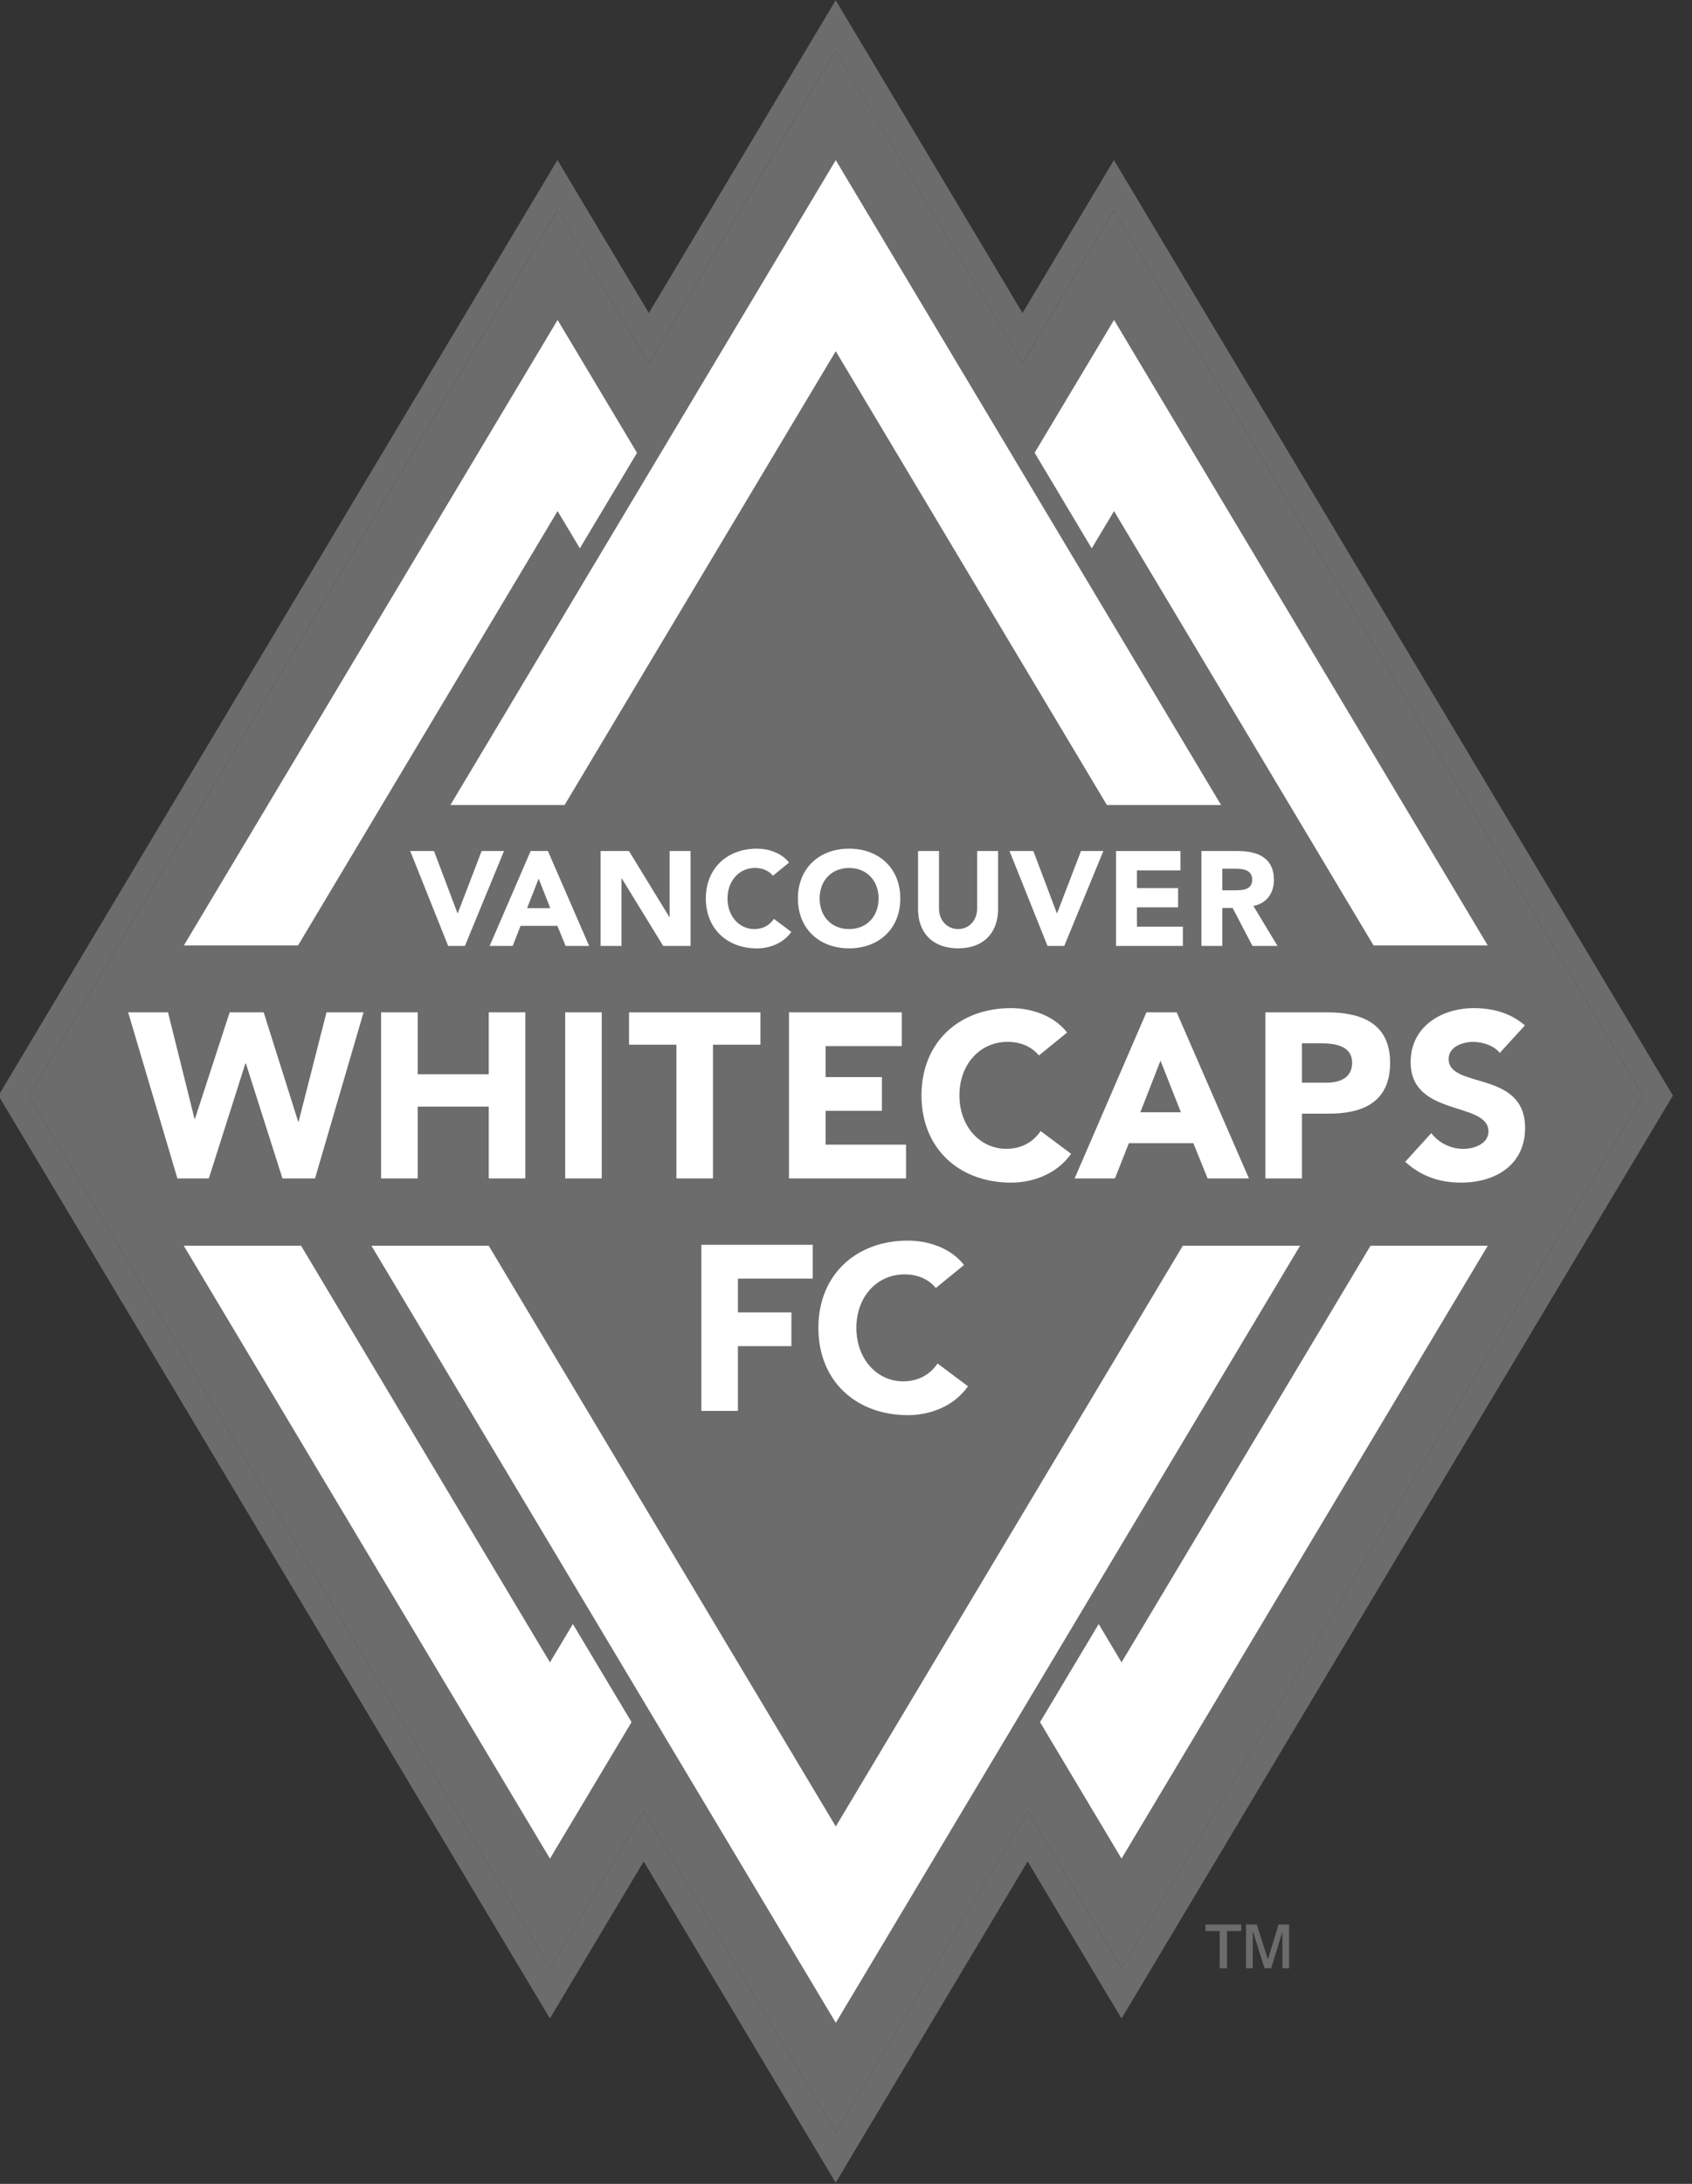 <svg width="31" height="40" viewBox="0 0 31 40" fill="none" xmlns="http://www.w3.org/2000/svg">
<rect x="0" y="0" width="31" height="40" fill="#333333" stroke="none"/>
<g clip-path="url(#clip0_1528_6529)">
<path d="M15.311 0.004L14.906 0.683L11.888 5.733L10.618 3.61L10.213 2.931L9.807 3.61L0.117 19.824L-0.027 20.067L0.117 20.309L9.67 36.293L10.075 36.971L10.48 36.293L11.794 34.095L14.905 39.3L15.311 39.979L15.716 39.3L18.828 34.094L20.142 36.294L20.548 36.971L20.953 36.294L30.505 20.309L30.651 20.067L30.505 19.824L20.814 3.61L20.409 2.932L20.003 3.61L18.734 5.733L15.717 0.683L15.311 0.004ZM15.311 0.925L18.734 6.653L20.409 3.852L30.1 20.067L20.547 36.051L18.828 33.174L15.311 39.058L11.794 33.174L10.075 36.05L0.523 20.067L10.213 3.852L11.888 6.653L15.311 0.925Z" fill="#6C6C6C"/>
<path d="M11.794 33.175L15.311 39.059L18.828 33.175L20.548 36.051L30.1 20.067L20.409 3.852L18.735 6.653L15.312 0.925L11.888 6.653L10.214 3.852L0.523 20.067L10.075 36.051L11.794 33.175Z" fill="#6C6C6C"/>
<path d="M21.671 22.817L15.313 33.454L8.954 22.817H6.805L15.313 37.05L23.819 22.817H21.671ZM10.076 30.448L5.516 22.817H3.367L10.076 34.043L11.571 31.543L10.496 29.746L10.076 30.448ZM25.11 22.817L20.548 30.448L20.13 29.746L19.055 31.543L20.548 34.043L27.258 22.817H25.11Z" fill="white"/>
<path d="M20.411 5.86L18.956 8.293L20.002 10.044L20.411 9.361L25.165 17.316H27.257L20.411 5.86ZM3.369 17.316H5.461L10.216 9.361L10.624 10.043L11.671 8.294L10.216 5.86L3.369 17.316Z" fill="white"/>
<path d="M10.344 14.745L15.312 6.433L20.28 14.745H22.372L15.312 2.933L8.252 14.745H10.344Z" fill="white"/>
<path d="M2.348 18.542H3.078L3.564 20.492H3.572L4.208 18.542H4.831L5.463 20.544H5.471L5.982 18.542H6.661L5.772 21.584H5.175L4.505 19.478H4.496L3.826 21.584H3.25L2.348 18.542Z" fill="white"/>
<path d="M6.982 18.542H7.653V19.676H8.955V18.542H9.625V21.584H8.955V20.269H7.653V21.584H6.982V18.542Z" fill="white"/>
<path d="M10.355 18.542H11.025V21.584H10.355V18.542Z" fill="white"/>
<path d="M12.393 19.135H11.525V18.543H13.932V19.135H13.063V21.584H12.393V19.135Z" fill="white"/>
<path d="M14.455 18.542H16.522V19.161H15.126V19.728H16.158V20.346H15.126V20.965H16.6V21.584H14.455V18.542Z" fill="white"/>
<mask id="mask0_1528_6529" style="mask-type:luminance" maskUnits="userSpaceOnUse" x="-9" y="-4" width="48" height="48">
<path d="M-8.137 43.413H38.826V-3.55H-8.137V43.413Z" fill="white"/>
</mask>
<g mask="url(#mask0_1528_6529)">
<path d="M19.035 19.332C18.902 19.174 18.709 19.083 18.459 19.083C17.953 19.083 17.578 19.496 17.578 20.063C17.578 20.63 17.953 21.042 18.438 21.042C18.709 21.042 18.928 20.922 19.065 20.716L19.624 21.133C19.37 21.494 18.941 21.661 18.524 21.661C17.574 21.661 16.883 21.038 16.883 20.063C16.883 19.087 17.574 18.465 18.524 18.465C18.863 18.465 19.293 18.581 19.551 18.912L19.035 19.332Z" fill="white"/>
<path d="M21.262 19.427L20.893 20.372H21.636L21.262 19.427ZM21.004 18.542H21.559L22.882 21.584H22.125L21.864 20.939H20.682L20.428 21.584H19.689L21.004 18.542Z" fill="white"/>
<path d="M23.853 19.831H24.301C24.536 19.831 24.773 19.749 24.773 19.466C24.773 19.152 24.455 19.109 24.197 19.109H23.853V19.831ZM23.184 18.542H24.313C24.945 18.542 25.469 18.744 25.469 19.466C25.469 20.178 24.984 20.398 24.343 20.398H23.853V21.584H23.184V18.542Z" fill="white"/>
<path d="M27.478 19.285C27.371 19.148 27.155 19.083 26.992 19.083C26.803 19.083 26.541 19.169 26.541 19.397C26.541 19.951 27.942 19.594 27.942 20.66C27.942 21.339 27.396 21.661 26.769 21.661C26.378 21.661 26.034 21.545 25.746 21.279L26.223 20.755C26.36 20.935 26.584 21.043 26.807 21.043C27.026 21.043 27.271 20.939 27.271 20.725C27.271 20.166 25.845 20.467 25.845 19.453C25.845 18.804 26.408 18.465 27.005 18.465C27.349 18.465 27.68 18.555 27.938 18.782L27.478 19.285Z" fill="white"/>
<path d="M12.85 22.8H14.89V23.419H13.52V24.038H14.5V24.656H13.52V25.842H12.85V22.8Z" fill="white"/>
<path d="M17.146 23.591C17.013 23.432 16.82 23.342 16.571 23.342C16.064 23.342 15.69 23.755 15.69 24.322C15.69 24.888 16.064 25.301 16.549 25.301C16.82 25.301 17.039 25.18 17.177 24.974L17.735 25.391C17.482 25.752 17.052 25.92 16.635 25.92C15.686 25.92 14.994 25.297 14.994 24.322C14.994 23.346 15.686 22.723 16.635 22.723C16.975 22.723 17.405 22.839 17.662 23.17L17.146 23.591Z" fill="white"/>
<path d="M7.516 15.588H7.952L8.382 16.727H8.387L8.824 15.588H9.234L8.518 17.326H8.211L7.516 15.588Z" fill="white"/>
<path d="M9.869 16.093L9.657 16.634H10.082L9.869 16.093ZM9.722 15.588H10.039L10.794 17.326H10.363L10.212 16.958H9.537L9.393 17.326H8.971L9.722 15.588Z" fill="white"/>
<path d="M11.004 15.588H11.524L12.263 16.796H12.269V15.588H12.652V17.326H12.151L11.392 16.089H11.387V17.326H11.004V15.588Z" fill="white"/>
<path d="M14.162 16.04C14.085 15.949 13.975 15.897 13.833 15.897C13.543 15.897 13.329 16.133 13.329 16.457C13.329 16.781 13.543 17.017 13.82 17.017C13.975 17.017 14.1 16.949 14.179 16.83L14.498 17.069C14.353 17.274 14.107 17.371 13.869 17.371C13.327 17.371 12.932 17.015 12.932 16.457C12.932 15.9 13.327 15.544 13.869 15.544C14.063 15.544 14.309 15.611 14.456 15.799L14.162 16.04Z" fill="white"/>
<path d="M15.557 17.017C15.883 17.017 16.097 16.781 16.097 16.457C16.097 16.133 15.883 15.898 15.557 15.898C15.23 15.898 15.017 16.133 15.017 16.457C15.017 16.781 15.23 17.017 15.557 17.017ZM15.557 15.544C16.099 15.544 16.495 15.9 16.495 16.457C16.495 17.015 16.099 17.37 15.557 17.37C15.014 17.37 14.619 17.015 14.619 16.457C14.619 15.9 15.014 15.544 15.557 15.544Z" fill="white"/>
<path d="M18.286 16.656C18.286 17.066 18.036 17.37 17.555 17.37C17.071 17.37 16.82 17.066 16.82 16.656V15.588H17.204V16.641C17.204 16.855 17.351 17.017 17.555 17.017C17.756 17.017 17.903 16.855 17.903 16.641V15.588H18.286V16.656Z" fill="white"/>
<path d="M18.496 15.588H18.933L19.363 16.727H19.368L19.805 15.588H20.215L19.499 17.326H19.192L18.496 15.588Z" fill="white"/>
<path d="M20.447 15.588H21.628V15.942H20.83V16.266H21.584V16.619H20.83V16.973H21.672V17.326H20.447V15.588Z" fill="white"/>
<path d="M22.395 16.307H22.621C22.76 16.307 22.942 16.302 22.942 16.113C22.942 15.938 22.785 15.912 22.645 15.912H22.395V16.307ZM22.012 15.588H22.684C23.04 15.588 23.34 15.71 23.34 16.116C23.34 16.359 23.209 16.547 22.964 16.593L23.406 17.326H22.947L22.584 16.631H22.395V17.326H22.012V15.588Z" fill="white"/>
<path d="M22.086 35.369H22.346V36.051H22.48V35.369H22.741V35.249H22.086V35.369Z" fill="#6C6C6C"/>
<path d="M23.23 35.89L23.026 35.249H22.83V36.051H22.953V35.369L23.168 36.051H23.29L23.496 35.379V36.051H23.618V35.249H23.425L23.23 35.89Z" fill="#6C6C6C"/>
</g>
</g>
<defs>
<clipPath id="clip0_1528_6529">
<rect width="30.649" height="40" fill="white"/>
</clipPath>
</defs>
</svg>

